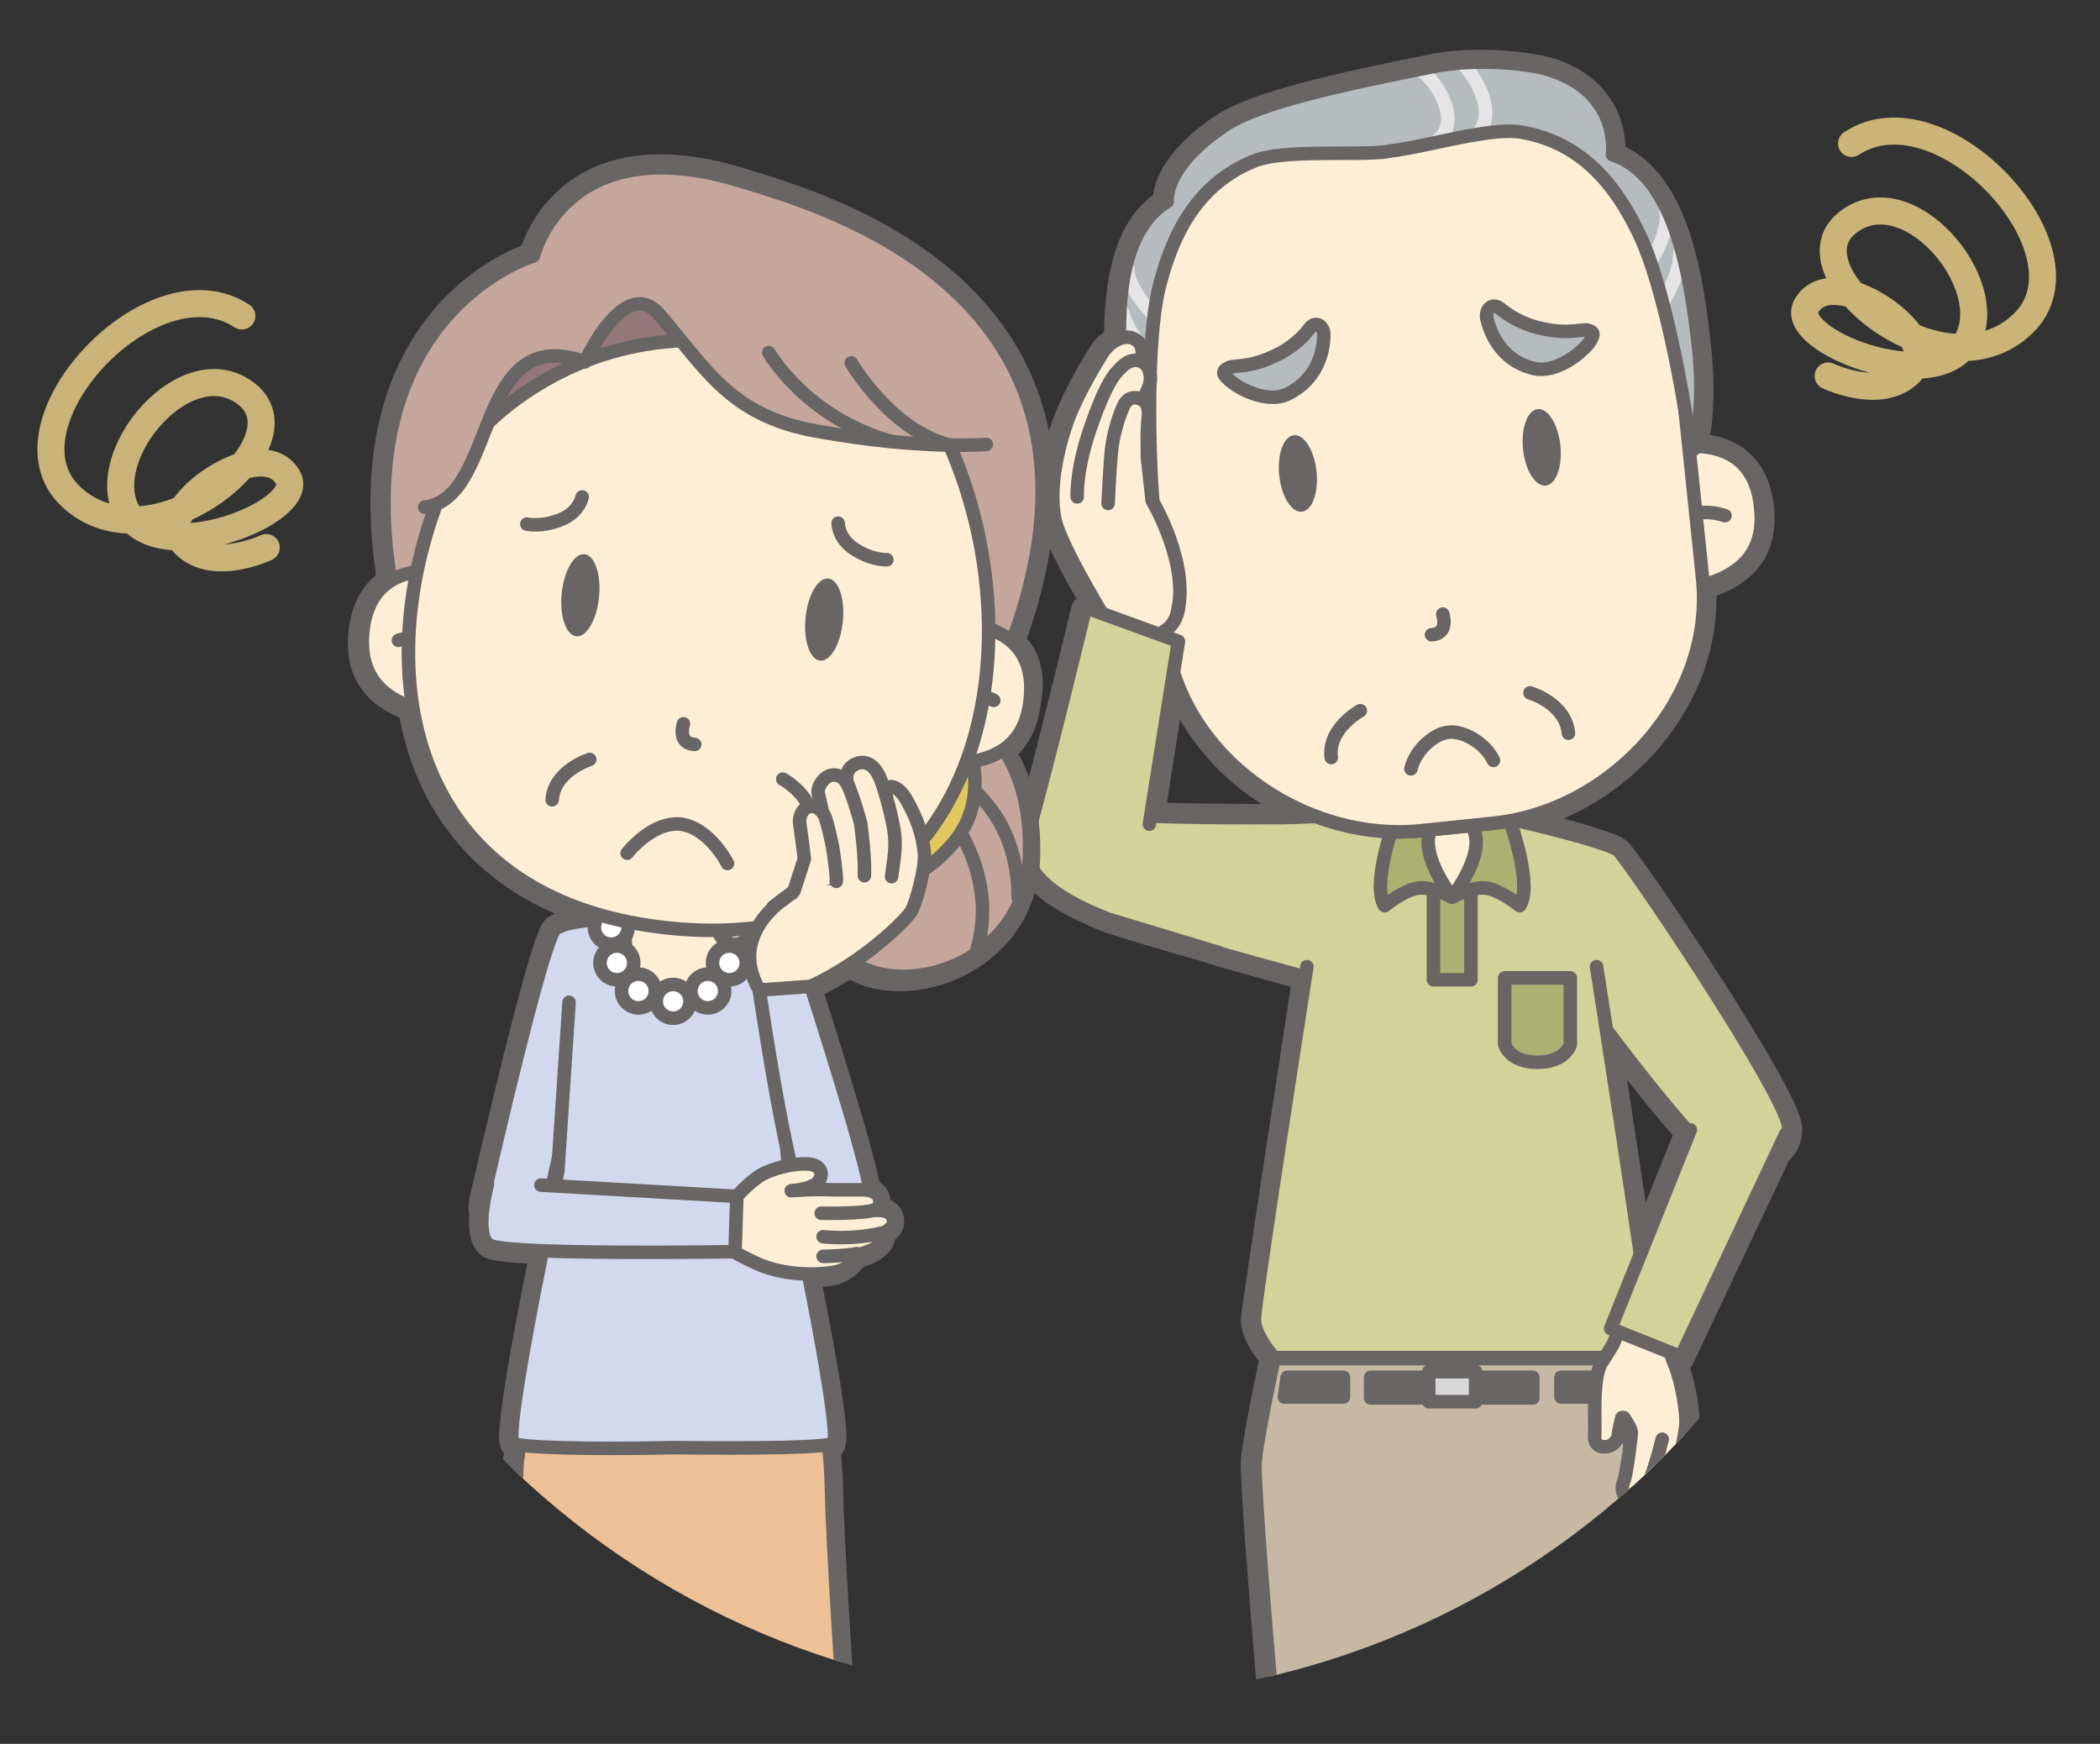 <?xml version="1.0" encoding="utf-8"?>
<!-- Generator: Adobe Illustrator 21.1.0, SVG Export Plug-In . SVG Version: 6.00 Build 0)  -->
<svg version="1.1" id="レイヤー_1" xmlns="http://www.w3.org/2000/svg" xmlns:xlink="http://www.w3.org/1999/xlink" x="0px"
	 y="0px" viewBox="0 0 224 186" style="enable-background:new 0 0 224 186;" xml:space="preserve">
<rect x="0" y="0" width="224" height="186" fill="#333333" stroke="none"/>
<style type="text/css">
	.st0{clip-path:url(#SVGID_2_);}
	.st1{fill:#686564;stroke:#686564;stroke-width:2.884;stroke-linecap:round;stroke-linejoin:round;}
	.st2{fill:#D2D398;stroke:#686564;stroke-width:1.442;stroke-linecap:round;stroke-linejoin:round;}
	.st3{fill:#FEEFD7;stroke:#686564;stroke-width:1.442;stroke-linecap:round;stroke-linejoin:round;}
	.st4{fill:#949495;stroke:#686564;stroke-width:1.442;stroke-linecap:round;stroke-linejoin:round;}
	.st5{fill:#C6B8A2;stroke:#686564;stroke-width:1.442;stroke-linecap:round;stroke-linejoin:round;}
	.st6{fill:#686564;stroke:#686564;stroke-width:1.442;stroke-linecap:round;stroke-linejoin:round;}
	.st7{fill:#D7D7D8;stroke:#686564;stroke-width:1.442;stroke-linecap:round;stroke-linejoin:round;}
	.st8{fill:#A9B270;stroke:#686564;stroke-width:1.442;stroke-linecap:round;stroke-linejoin:round;}
	.st9{fill:#FEEED5;stroke:#686564;stroke-width:1.442;stroke-linecap:round;stroke-linejoin:round;}
	.st10{fill:#B6BBBE;}
	.st11{fill:none;stroke:#E5E5E6;stroke-width:1.442;stroke-linecap:round;stroke-linejoin:round;}
	.st12{fill:none;stroke:#686564;stroke-width:1.442;stroke-linecap:round;stroke-linejoin:round;}
	.st13{fill:#B6BBBE;stroke:#686564;stroke-width:1.442;stroke-linecap:round;stroke-linejoin:round;}
	.st14{fill:#686564;}
	.st15{fill:none;stroke:#686564;stroke-width:2.884;stroke-linecap:round;stroke-linejoin:round;}
	.st16{fill:#C5A69C;stroke:#686564;stroke-width:1.442;stroke-linecap:round;stroke-linejoin:round;}
	.st17{fill:#E0C85E;stroke:#686564;stroke-width:1.442;stroke-linecap:round;stroke-linejoin:round;}
	.st18{fill:#D2D9EE;stroke:#686564;stroke-width:1.442;stroke-linecap:round;stroke-linejoin:round;}
	.st19{fill:#FEEED5;}
	.st20{fill:#EDC195;stroke:#686564;stroke-width:1.442;stroke-linecap:round;stroke-linejoin:round;}
	.st21{fill:#918673;stroke:#686564;stroke-width:1.442;stroke-linecap:round;stroke-linejoin:round;}
	.st22{fill:#FFFFFF;stroke:#686564;stroke-width:1.442;stroke-linecap:round;stroke-linejoin:round;}
	.st23{fill:#937779;stroke:#686564;stroke-width:1.442;stroke-linecap:round;stroke-linejoin:round;}
	.st24{fill:#C5A69C;}
	.st25{fill:none;stroke:#C9B379;stroke-width:2.884;stroke-linecap:round;stroke-linejoin:round;}
	.st26{fill:none;stroke:#CBB478;stroke-width:2.884;stroke-linecap:round;stroke-linejoin:round;}
</style>
<g>
	<defs>
		<path id="SVGID_1_" d="M229.2,29.2c0-26.1-22.6-47.2-50.5-47.2c-19.6,0-36.5,10.4-44.9,25.6c-5.9-1.3-12.1-1.9-18.4-1.9
			c-12.1,0-23.7,2.5-34.2,6.9C72.5,1.4,58-6,41.5-6C14.8-6-6.9,13.4-6.9,37.4c0,20,15.2,36.8,35.7,41.8c-0.8,4.6-1.1,9.4-1.1,14.2
			c0,48.4,39.3,87.7,87.7,87.7c48.4,0,87.7-39.3,87.7-87.7c0-7.4-0.9-14.6-2.7-21.5C217.5,64.3,229.2,48,229.2,29.2z"/>
	</defs>
	<clipPath id="SVGID_2_">
		<use xlink:href="#SVGID_1_"  style="overflow:visible;"/>
	</clipPath>
	<g class="st0">
		<g>
			<path class="st1" d="M116.5,97.3c0.2,0.1,0.6,0.3,1.1,0.5c0.2,0.1,0.3,0.1,0.5,0.2l0.6,0.2c2.4,0.8,6.2,1.9,10.1,3l1.2,0.4l0,0
				c3.6,1,7,2,9.3,2.6c-0.9,5.9-5.4,35-5.5,36.6c0,1.8,2.1,4.1,2.1,4.1h-0.1c0,0-1.7,7.9-2,10.8c-0.3,3,3.8,48.4,3.8,48.4l5,37.3
				l0.4,0c-1.1,0.3-2.2,0.8-2.9,1.5c-2.4,2.2-0.9,3-0.9,3h11.5v-5.1c0,0,0,0-0.1,0l0.7-36.7l3-27.3l0.5-0.6l0.5,0.6l3,27.3l0.7,36.7
				c-0.1,0-0.1,0-0.1,0v5.1h11.5c0,0,1.5-0.7-0.9-3c-0.8-0.7-1.8-1.2-2.9-1.5l0.4,0l5-37.3c0,0,2.8-30.7,3.6-43.2
				c1.2-0.7,3-3.5,3-3.5s0.9-2.8,1.2-5.2c0.2-1.2-0.4-5.1-1.4-7.2c-0.1-0.2-0.1-0.4-0.1-0.6l1,0.4l10.3-21.8
				c0.8-0.7,1.2-1.6,1.2-2.6c0-3.4-17.5-29.3-18.3-29.7c-0.2-0.1-0.3-0.2-0.6-0.3c-0.1,0-0.2-0.1-0.3-0.1c-2.5-1-7.4-2.2-10.2-2.8
				c11.4-2.3,21-13.1,20.2-25c4.6-1.3,6.6-4,6.2-8.3c-0.6-5.3-4.2-6.5-7.1-6.5c0.3-1.1,1-4.8,0.4-10.4c-0.7-6.8-2.2-18.3-9.2-20.7
				c0,0,0.9-6.4-6.3-8.9c-2.4-0.8-8.2-1.4-12.8-0.5c-9.5,1.9-18.6,3.9-22.3,6.3c-6.6,4.4-6.1,8.1-6.1,8.1c-4.3,2.6-5.2,8.8-5.2,14.7
				c-0.7,0.3-1.3,0.8-1.6,1.3c-0.6,0.9-2.6,4.2-3.7,7c-1.4,3.5-2.1,7.7-1.5,10.8c0.4,2.2,3.4,7.3,5.1,10.2l-1.8-0.6
				c0,0-3.9,16.2-6.2,24.4C108.7,92.4,111.4,95.1,116.5,97.3z M180.1,47.6l-0.3-3.1c0.2,1.1,0.3,2.2,0.4,3.1
				C180.2,47.6,180.2,47.6,180.1,47.6z M180.1,120.8l-5.2,12.9c-1-6.8-2.6-17.1-3.6-23.8C173.9,113.3,177.3,117.7,180.1,120.8z
				 M122.8,87l2.4-15.3c2.3,7.2,8.2,12.8,15.3,15.4c-1.1,0-2.3,0.1-3.6,0.1C135.1,87.2,127.8,87.2,122.8,87z"/>
			<g>
				<path class="st2" d="M137.2,90.7c2.5-1.4,13-3.6,13-3.6h9.3c0,0,10.5,2.3,13,3.6l-3.6,15h-28L137.2,90.7z"/>
				<polygon class="st3" points="152,87.1 152.5,81.5 154.9,80 157.2,81.5 157.7,87.1 159.8,88 154.9,92.1 149.9,88 				"/>
				<polygon class="st3" points="152,87.1 152.5,81.5 154.9,80 157.2,81.5 157.7,87.1 159.8,88 154.9,96.1 149.9,88 				"/>
				<path class="st2" d="M150.2,87c-6.1-0.2-8.7,0.1-13.4,0.2c-2.4,0-14.8,0.1-18.1-0.5c-3.3-0.7-3.1,8.1-2.4,10.6
					c0.2,0.8,25.5,7.6,25.5,7.6"/>
				<path class="st2" d="M159.5,87c0,0,10.5,2.3,13,3.6c0.8,0.4,18.3,26.4,18.3,29.7c0,3.4-5.7,5.4-7.9,3.3
					c-5-4.5-15.3-18.8-15.3-18.8"/>
				<g>
					<path class="st4" d="M139.3,245.9h11.5v-5.1c0,0-7.6-0.7-10.6,2.1C137.8,245.2,139.3,245.9,139.3,245.9z"/>
					<path class="st4" d="M170.4,245.9H159v-5.1c0,0,7.6-0.7,10.6,2.1C171.9,245.2,170.4,245.9,170.4,245.9z"/>
				</g>
				<path class="st5" d="M133.9,155.7c0.3-3,2-10.8,2-10.8h38c0,0,1.7,7.9,2,10.8c0.3,3-3.8,48.4-3.8,48.4l-5,37.3l-8,0.1l-0.7-37.4
					l-3-27.3l-0.5-0.6l-0.5,0.6l-3,27.3l-0.7,37.4l-8-0.1l-5-37.3C137.7,204.1,133.5,158.7,133.9,155.7z"/>
				<g>
					<polygon class="st6" points="166.5,149 172.8,149 172.5,146.9 166.5,146.9 					"/>
					<rect x="154.8" y="146.9" class="st6" width="8.7" height="2.2"/>
					<polygon class="st6" points="143.3,149 137,149 137.3,146.9 143.3,146.9 					"/>
					<rect x="146.2" y="146.9" class="st6" width="8.7" height="2.2"/>
					<rect x="152.4" y="146.3" class="st7" width="5" height="3.2"/>
				</g>
				<path class="st2" d="M170.3,103.1c0,0,5.6,35.8,5.6,37.6c0,1.8-2.1,4.1-2.1,4.1h-19h-18.9c0,0-2.1-2.3-2.1-4.1
					c0-1.8,5.6-37.6,5.6-37.6"/>
				<rect x="152.9" y="95.2" class="st8" width="4" height="9.3"/>
				<path class="st8" d="M148.6,88c0,0-2.3,6.5-0.9,8.6c0,0,2.3-1.9,3.9-1.9c1.6,0,3.3,1,3.3,1s-4-5.1-2-7.7"/>
				<path class="st8" d="M161.2,88c0,0,2.3,6.5,0.9,8.6c0,0-2.3-1.9-3.9-1.9c-1.6,0-3.3,1-3.3,1s4-5.1,2-7.7"/>
				<path class="st8" d="M160.5,104.3v7.1c0,0,0.5,1.9,3.5,1.9c3,0,3.5-1.9,3.5-1.9v-7.1H160.5z"/>
				<g>
					<g>
						<g>
							<path class="st9" d="M177,48.1c0,0,9.9-3.1,10.8,6c0.6,5.4-2.7,8.2-9.8,9"/>
							<path class="st9" d="M184,55c0,0-1.4-0.5-2.6-0.3"/>
						</g>
						<g>
							<path class="st9" d="M126,53.5c0,0-10.3-1-9.3,8.1c0.6,5.4,4.3,7.4,11.4,6.8"/>
							<path class="st9" d="M120.6,61.7c0,0,1.3-0.7,2.5-0.9"/>
						</g>
					</g>
					<path class="st9" d="M121.4,39.7c-1.4-13.4,3.9-25.5,26-27.8c22.1-2.3,29.8,8.4,31.3,21.8c0,0.5,0.1,0.9,0.1,1.4
						c0.1,0.5,0.2,1,0.2,1.5l2.6,25c1.4,13-9.7,24.9-22.3,26.2l-7.7,0.8c-12.6,1.3-25.9-8-27.3-21l-2.6-25c-0.1-0.5-0.1-1-0.1-1.5
						C121.5,40.6,121.4,40.2,121.4,39.7z"/>
				</g>
				<g>
					<g>
						<g>
							<path class="st9" d="M177,48.1c0,0,9.9-3.1,10.8,6c0.6,5.4-2.7,8.2-9.8,9"/>
							<path class="st9" d="M184,55c0,0-1.4-0.5-2.6-0.3"/>
						</g>
						<g>
							<path class="st9" d="M126,53.5c0,0-10.3-1-9.3,8.1c0.6,5.4,4.3,7.4,11.4,6.8"/>
							<path class="st9" d="M120.6,61.7c0,0,1.3-0.7,2.5-0.9"/>
						</g>
					</g>
					<path class="st9" d="M121.4,39.7c-1.4-13.4,3.9-25.5,26-27.8c22.1-2.3,29.8,8.4,31.3,21.8c0,0.5,0.1,0.9,0.1,1.4
						c0.1,0.5,0.2,1,0.2,1.5l2.6,25c1.4,13-9.7,24.9-22.3,26.2l-7.7,0.8c-12.6,1.3-25.9-8-27.3-21l-2.6-25c-0.1-0.5-0.1-1-0.1-1.5
						C121.5,40.6,121.4,40.2,121.4,39.7z"/>
				</g>
				<g>
					<g>
						<g id="前髪_1_">
							<g id="前髪_2_">
							</g>
						</g>
						<g>
							<path class="st10" d="M124.5,21.5c0,0-0.5-3.7,6.1-8.1c3.7-2.5,12.8-4.4,22.3-6.3c4.6-0.9,10.4-0.4,12.8,0.5
								c7.2,2.5,6.3,8.9,6.3,8.9c7,2.3,8.4,13.9,9.2,20.7c0.7,6.8-0.5,10.7-0.5,10.7l-0.4-0.2c-0.7-5.9-2.9-17.3-5.3-22.4
								c-2.1-4.5-5.6-10-12.7-11.2c-3.3-0.6-10.3,1.6-14,2l-0.5,0.1c-3.7,0.4-11-0.3-14.1,1c-6.6,2.7-8.9,8.8-10.1,13.6
								c-1.3,5.5-1.1,17.1-0.6,23.1l-0.3,0.3c0,0-2-3.6-2.7-10.4C119.2,36.9,118.2,25.3,124.5,21.5z"/>
							<path class="st11" d="M151.7,7.6c1.6,1.2,4.2,5.3,1.7,7.3"/>
							<path class="st11" d="M156.3,7.1c1.4,1.6,3.5,5.4,1,7.4"/>
							<path class="st11" d="M120.3,28.7c-0.1,0.3,0.2,2.2,2.6,4.7"/>
							<path class="st11" d="M177.7,22.6c0.1,0.2,0.3,2.2-1.6,5.2"/>
							<path class="st11" d="M119.7,33.2c0.1,0.3,0.5,2.2,2.9,4.7"/>
							<path class="st11" d="M179.2,27c0,0.3,0,2.2-1.8,5.2"/>
							<path class="st12" d="M124.5,21.5c0,0-0.5-3.7,6.1-8.1c3.7-2.5,12.8-4.4,22.3-6.3c4.6-0.9,10.4-0.4,12.8,0.5
								c7.2,2.5,6.3,8.9,6.3,8.9c7,2.3,8.4,13.9,9.2,20.7c0.7,6.8-0.5,10.7-0.5,10.7l-0.4-0.2c-0.7-5.9-2.9-17.3-5.3-22.4
								c-2.1-4.5-5.6-10-12.7-11.2c-3.3-0.6-10.3,1.6-14,2l-0.5,0.1c-3.7,0.4-11-0.3-14.1,1c-6.6,2.7-8.9,8.8-10.1,13.6
								c-1.3,5.5-1.1,17.1-0.6,23.1l-0.3,0.3c0,0-2-3.6-2.7-10.4C119.2,36.9,118.2,25.3,124.5,21.5z"/>
						</g>
					</g>
				</g>
				<path class="st13" d="M131.1,39.2c0.8-0.3,2.4,0.1,5.6-1.6c1.9-1.1,2.7-2.2,3-2.6c0.7-0.9,1.6-0.1,1.5,0.8
					c0,1.2-0.4,4.5-3.8,6.2c-1.9,1-4.8-0.2-6.2-1.4C130.5,40,130.2,39.6,131.1,39.2z"/>
				<path class="st13" d="M169.3,35.2c-0.8-0.1-2.3,0.6-5.8-0.4c-2.1-0.7-3.1-1.6-3.5-1.9c-0.9-0.7-1.6,0.2-1.4,1.1
					c0.3,1.2,1.3,4.4,5,5.3c2.1,0.5,4.6-1.2,5.8-2.6C170,35.8,170.2,35.4,169.3,35.2z"/>
				<path class="st12" d="M153.9,65.5c0,0,0.7,2.1-1.2,2.2"/>
				<g>
					
						<ellipse transform="matrix(0.995 -0.104 0.104 0.995 -4.508 14.747)" class="st14" cx="138.4" cy="50.4" rx="2" ry="4.1"/>
					
						<ellipse transform="matrix(0.995 -0.104 0.104 0.995 -4.08 17.448)" class="st14" cx="164.4" cy="47.6" rx="2" ry="4.1"/>
				</g>
				<path class="st12" d="M145.1,75.8c0,0-3.5,1.9-3.1,5"/>
				<path class="st12" d="M163.2,73.9c0,0,3.8,1.1,4.1,4.3"/>
				<path class="st12" d="M150.5,82c0.5-2.1,2.6-3.8,4-3.9c1.5-0.2,3.9,1.1,4.8,3"/>
				<g>
					<g>
						<path class="st9" d="M174.3,137.9l-2.2,5.4c0,0-0.2,0.4-1.3,2.1c-1,1.7-0.6,6.7-0.7,7.6c-0.1,0.9,0.4,1.4,1.2,1.3
							c0.6,0,1.2-0.6,1.3-1.1c0-0.4,0.4-2,0.4-2s0.8,1,0.8,1.9c0.1,1.2,0.2,5.6,0,6c-0.2,0.4,0.3,1.8,1.3,1.9c1,0.2,3.5-3.6,3.5-3.6
							s0.9-2.8,1.2-5.2c0.2-1.2-0.4-5.1-1.4-7.2c-0.3-0.7,0.4-2.2,0.4-2.2l1.3-4.3"/>
					</g>
					<path class="st9" d="M177.3,153.5c0,0-1.1,4.7-2.1,5.8c-1,1.1-1.6,0.5-1.8,0.3c-0.3-0.2-0.5-0.9-0.2-1.6
						c0.3-0.7,0.8-4.7,0.8-5.2c0-0.5-0.8-1.6-0.8-1.6"/>
				</g>
				<polyline class="st2" points="190.5,120.9 179.3,144.7 171.8,141.7 180.3,120.5 				"/>
				<path class="st9" d="M118.8,67.5c0,0-5.7-9.1-6.3-12.2c-0.6-3.1,0.2-7.3,1.5-10.8c1.1-2.8,3.1-6.1,3.7-7c0.6-0.9,2-1.9,3.2-1.4
					c1.3,0.6,0.9,2,0.9,2.8c0,0.8-3.1,7-3.1,7l-0.7,5.3l7.2,11.3c0,0,0.7-0.1,0.5,2.2c0,0.5-0.3,1.9-1.5,2.6"/>
				<path class="st9" d="M114.9,53c0-0.4-0.1-3.2,1.6-7.9c1.1-3.1,2-4.8,2.7-5.5c0.6-0.7,1.4-1.4,2.4-1.1c1,0.3,1.3,1.6,1,2.6
					c-0.4,1.1-1.8,4.1-2,4.7c-0.2,0.5-0.6,6.8-0.6,6.8"/>
				<path class="st9" d="M118.2,53.7c0,0,0.2-4.5,0.4-6c0.2-1.5,0.7-3.2,1.2-4.3c0.4-1,1.2-1.1,1.7-0.9c0.5,0.1,1.1,0.6,1,1.9
					c-0.2,1.3-0.1,4.5-0.1,4.5l0.5,4.5c0,0,4,6.7,2.7,11.9"/>
				<path class="st2" d="M122.6,87.9l3.1-19.5l-9.9-3.6c0,0-3.9,16.2-6.2,24.4c-1,3.5,2.4,6.4,8.5,8.8l11.9,3.6"/>
			</g>
		</g>
		<g>
			<g>
				<g>
					<g>
						<polygon class="st14" points="68,202.6 68.3,187.5 58.3,188.4 59.3,202.6 65.6,238.6 70.6,238.6 						"/>
					</g>
					<g>
						<polygon class="st15" points="68,202.6 68.3,187.5 58.3,188.4 59.3,202.6 65.6,238.6 70.6,238.6 						"/>
					</g>
				</g>
				<g>
					<g>
						<polygon class="st14" points="75.3,187.5 75.7,202.6 73.1,238.6 78.1,238.6 84.4,202.6 85.4,188.4 						"/>
					</g>
					<g>
						<polygon class="st15" points="75.3,187.5 75.7,202.6 73.1,238.6 78.1,238.6 84.4,202.6 85.4,188.4 						"/>
					</g>
				</g>
			</g>
			<g>
				<path class="st1" d="M61.5,241.2c-0.6,0.8-0.9,1.5-1.1,2l0,0c-1.1,2-0.3,2.8-0.3,2.8l10.4-0.1v-1.1v-6.1
					C70.6,238.7,64.1,237.8,61.5,241.2z"/>
				<path class="st1" d="M83.2,243.1c-0.1-0.5-0.5-1.1-1.1-2c-2.6-3.4-9.1-2.5-9.1-2.5v6.1v1.1l10.4,0.1
					C83.5,245.9,84.3,245.1,83.2,243.1L83.2,243.1z"/>
				<path class="st1" d="M107.9,68.5c0,0,0-0.1,0-0.1c13.7-37.3-21-46.6-28.7-49c-19.1-6-22.4,7.9-22.4,7.9S37.5,33,41.5,60.9h0
					c0,0.3,0,0.6,0,0.9c0,0.1,0,0.2,0,0.3c-1.4,0.9-2.6,2.6-2.9,5.4c-0.4,4.1,1.4,6.6,5.3,8c1.6,10,7.8,18.6,20,22.1
					c-0.2,0.2-0.3,0.4-0.4,0.6c-1.5,0.1-2.8,0.4-3.8,0.7l0-0.1L59.3,99c-1,0.5-4.6,15.2-7.8,29c-0.1,0.6-0.1,1,0,1.5
					c-0.1,1.4,0,2.8,0.8,3.3c0.5,0.3,2.7,0.5,5.7,0.6l-0.4,1.9c0,0-3.6,17.7-2.8,18.7c0.1,0.1,0.2,0.1,0.5,0.2c0,0.2,0,0.4-0.1,0.7
					c0,0.2,0,0.5-0.1,0.8c-0.1,1.1-0.1,2.2-0.2,3.5c-0.2,10.3-3.7,58.1-3.7,58.1h5.5h30h5.5c0,0-3.5-47.8-3.7-58.1
					c0-1.9-0.2-3.5-0.3-4.9c0.3-0.1,0.5-0.1,0.5-0.2c0.8-0.9-2.1-15.4-2.7-18.2c1,0,2-0.1,2.6-0.2c1.6-0.3,2.7-1.7,2.5-1.8
					c0.8-0.2,1.6-0.4,2.4-1.1c0.9-0.7,0.3-1.2,0.3-1.2s1.4-0.6,1.2-1.5c-0.2-1.1-1.5-1-1.9-1c0.7-0.7,0.6-1.7-0.6-2.1
					c-0.4-3.4-6.3-21.7-6.3-21.7c1.6-0.8,3.1-1.6,4.4-2.5c5.9,4,18.4-0.2,18.9-11.1c0.2-5.2-1-8.9-2.7-11.6c1.6-1.1,2.5-2.9,2.8-5.3
					C110.2,71.6,109.3,69.7,107.9,68.5z M84.5,126.9c0.1,0,0.2,0,0.4,0c0,0,0,0,0,0C84.8,126.9,84.6,126.9,84.5,126.9L84.5,126.9z
					 M84.1,124.3L84,123c0.1,0.4,0.2,0.8,0.3,1.2C84.3,124.3,84.2,124.3,84.1,124.3z M58.9,126.5l0.7-3.1l-0.1,1.5l-0.3,1.6
					L58.9,126.5z"/>
			</g>
			<g>
				<g>
					<g>
						<g>
							<path class="st16" d="M96.9,73.2c0,0,13.6,1.8,12.9,18.3c-0.5,12.4-16.3,16.1-20.8,9.2c-4.5-6.8-2.5-14.6-2.5-14.6L96.9,73.2
								"/>
							<path class="st16" d="M100.8,82.2c0,0,7.8,3.2,7.8,13.5"/>
							<path class="st16" d="M99.7,85c0,0,7.2,7.2,4.5,16.3"/>
						</g>
						<path class="st17" d="M90.2,93.5c0,0,5.9,3.1,11.5-3.6c5.6-6.7-0.8-15.3-0.8-15.3L90.2,93.5z"/>
					</g>
					<g>
						<path class="st16" d="M79,22.5c-28.4-2.8-38.3,21.8-37.5,39.2c1.1,22.3,18.9,32,30.2,33c0,0,0-0.1,0.1-0.2c0,0.1,0,0.2,0,0.2
							C83.1,96,102.6,90,108,68.4C112.2,51.5,107.4,25.3,79,22.5z"/>
						<path class="st16" d="M108,68.4c13.7-37.3-21-46.6-28.7-49c-19.1-6-22.4,7.9-22.4,7.9S37.5,33,41.5,60.9"/>
					</g>
				</g>
				<path class="st18" d="M84.8,99.8c-0.1-0.2-0.4-0.7-0.4-0.8c-2-1.1-8.6-1.2-11.4-1.2c-0.1,0-0.2,0-0.3,0c-0.5,0-0.8,0-0.9,0
					c0,0,0,0,0,0c0,0,0,0,0,0c-0.1,0-0.4,0-0.9,0c-0.1,0-0.2,0-0.3,0c-2.7,0-9.4,0.1-11.4,1.2c-0.1,0.1-0.3,0.5-0.4,0.8
					c0,0.1-0.1,0.1-0.1,0.1c0,1.9,2.4,7.7,3.5,10.1c0.3,0.7,0.5,1.1,0.5,1.1l0,0h18.1l0,0c0,0,0.1-0.2,0.3-0.6
					c0.1-0.1,0.1-0.3,0.2-0.5c1.1-2.4,3.5-8.2,3.5-10.1C84.9,100,84.9,99.9,84.8,99.8z"/>
				<path class="st9" d="M74.8,97.9C74.8,97.8,74.8,97.8,74.8,97.9l-0.6-6.7l-2.3-1.5l-2.3,1.5l-0.6,6.6c0,0,0,0,0,0.1
					c-0.7,0-2.1,0.1-2.1,0.1c0,0-1.8,7.8,5.1,7.8c6.8,0,5.1-7.8,5.1-7.8C76.9,98,75.4,97.9,74.8,97.9z"/>
				<g>
					<path class="st18" d="M62.7,109.3l-4.4,20c0,0-1.9,2.8-4.1,2.5c-1.8-0.2-3.2-1.3-2.7-3.8c3.2-13.9,6.8-28.5,7.8-29l0.5-0.2"/>
				</g>
				<g>
					<g>
						<polygon class="st19" points="68,202.6 68.3,187.5 58.3,188.4 59.3,202.6 65.6,238.6 70.6,238.6 						"/>
					</g>
					<g>
						<polygon class="st12" points="68,202.6 68.3,187.5 58.3,188.4 59.3,202.6 65.6,238.6 70.6,238.6 						"/>
					</g>
				</g>
				<g>
					<g>
						<polygon class="st19" points="75.3,187.5 75.7,202.6 73.1,238.6 78.1,238.6 84.4,202.6 85.4,188.4 						"/>
					</g>
					<g>
						<polygon class="st12" points="75.3,187.5 75.7,202.6 73.1,238.6 78.1,238.6 84.4,202.6 85.4,188.4 						"/>
					</g>
				</g>
				<path class="st20" d="M88.7,159.1c-0.2-8.4-1.6-11.5-2.1-12.3c-0.1-0.2-0.2-0.3-0.2-0.3l-14.5-4.3l-14.5,4.3
					c0,0-0.1,0.1-0.2,0.3c-0.4,0.7-1.4,2.8-1.9,8c0,0.2,0,0.5-0.1,0.8c-0.1,1.1-0.1,2.2-0.2,3.5c-0.2,10.3-3.7,58.1-3.7,58.1h5.5h30
					h5.5C92.4,217.2,88.9,169.4,88.7,159.1z"/>
				<g>
					<path class="st21" d="M60.7,244.7h9.9v-6.1c0,0-6.5-0.9-9.1,2.5C59.5,243.8,60.7,244.7,60.7,244.7z"/>
					<path class="st21" d="M60.5,243.1c0,0,2.5-1.5,5.5-0.9c3,0.5,4.6,2.5,4.6,2.5v1.1l-10.4,0.1C60.2,245.9,59.4,245.1,60.5,243.1z
						"/>
					<path class="st21" d="M82.9,244.7h-9.9v-6.1c0,0,6.5-0.9,9.1,2.5C84.2,243.8,82.9,244.7,82.9,244.7z"/>
					<path class="st21" d="M83.2,243.1c0,0-2.5-1.5-5.5-0.9s-4.6,2.5-4.6,2.5v1.1l10.4,0.1C83.5,245.9,84.3,245.1,83.2,243.1z"/>
				</g>
				<path class="st18" d="M60.7,106.9l-1.2,18l-2,10.3c0,0-3.6,17.7-2.8,18.7c0.4,0.5,8,0.7,17.1,0.5c9,0.1,16.7,0,17.1-0.5
					c0.8-1-2.8-18.7-2.8-18.7l-2-10.3l-1.2-18"/>
				<g>
					<g>
						<g>
							<circle class="st22" cx="78.4" cy="98.9" r="1.8"/>
							<circle class="st22" cx="77.8" cy="102.7" r="1.8"/>
							<circle class="st22" cx="75.5" cy="105.7" r="1.8"/>
							<circle class="st22" cx="65.2" cy="98.9" r="1.8"/>
							<circle class="st22" cx="65.8" cy="102.7" r="1.8"/>
							<circle class="st22" cx="68.1" cy="105.7" r="1.8"/>
							<circle class="st22" cx="71.8" cy="106.8" r="1.8"/>
						</g>
					</g>
				</g>
				<g>
					<g>
						<path class="st9" d="M49.5,61.4c0,0-9.9-3.1-10.8,6c-0.5,5.4,2.7,8.2,9.8,9"/>
						<path class="st9" d="M42.5,68.3c0,0,1.4-0.5,2.6-0.3"/>
					</g>
					<g>
						<path class="st9" d="M100.5,66.5c0,0,10.3-1.1,9.4,8c-0.5,5.4-4.3,7.5-11.4,6.8"/>
						<path class="st9" d="M106,74.7c0,0-1.3-0.7-2.5-0.9"/>
					</g>
					<path class="st9" d="M71.5,99C23,94.1,45.8,25,78.5,28.3S120,103.8,71.5,99z"/>
				</g>
				<g>
					<path class="st23" d="M50.9,46.3c0,0,3.7-4.5,10.8-7.5c4.3-1.8,9.7-3,16.3-2.3l-9.8-6.6C68.2,29.9,51.9,36.5,50.9,46.3z"/>
					<path class="st24" d="M61,31.4c-4.8-1.6-14.3,1.3-15.6,22.6c7.9-1,5.2-19.8,17.1-15.5c0,0,4.2-9.3,7.9-5.1
						c5,5.8,7.6,10.9,16.9,12.5c11,2,18,1.4,18,1.4s2.3-17.8-20.3-23.1C71.5,21.2,63.4,24.9,61,31.4z"/>
					<path class="st12" d="M45.3,54.1c7.9-1,5.2-19.8,17.1-15.5c0,0,4.2-9.3,7.9-5.1c5,5.8,7.6,10.9,16.9,12.5c11,2,18,1.4,18,1.4"
						/>
					<path class="st12" d="M82,37.6c0,0,3.9,6.9,13.1,9.5"/>
					<path class="st12" d="M90.8,38.7c0,0,4.3,7.4,10.7,8.8"/>
				</g>
				<path class="st12" d="M72.9,77.2c0,0-0.7,2.1,1.2,2.2"/>
				<g>
					
						<ellipse transform="matrix(9.919804e-02 -0.995 0.995 9.919804e-02 13.425 146.985)" class="st14" cx="87.9" cy="66.1" rx="4.4" ry="2"/>
					
						<ellipse transform="matrix(9.918844e-02 -0.995 0.995 9.918844e-02 -7.415 118.78)" class="st14" cx="61.9" cy="63.5" rx="4.4" ry="2"/>
				</g>
				<g>
					<g>
						<path class="st12" d="M56.2,55.9c0,0,1.7,0.4,3.9-0.6c1.7-0.8,2-2.3,2-2.3"/>
					</g>
					<g>
						<path class="st12" d="M94.6,59.7c0,0-1.7,0.1-3.7-1.3c-1.5-1.1-1.5-2.6-1.5-2.6"/>
					</g>
				</g>
				<g>
					<path class="st12" d="M83.5,83.1c0,0,3.5,1.9,3.1,5"/>
					<path class="st12" d="M62.9,81c0,0-3.8,1.2-4,4.3"/>
				</g>
				<g>
					<path class="st12" d="M66.9,91c0,0,2.6-3.4,5.7-3.1"/>
					<path class="st12" d="M77.6,92.1c0,0-1.9-3.8-5-4.2"/>
				</g>
				<g>
					<path class="st9" d="M86.5,105.2c6-2.8,10.2-7.2,10.7-8c0.5-0.8,1.6-4.9,1.4-6.2c-0.2-2.1-0.8-3.7-1.8-5.5
						c-0.9-1.7-1.8-1.6-1.8-1.6L84.6,95.2c0,0-7.3,4-3.6,10.4l0.5,3"/>
					<path class="st9" d="M91.7,89.3c0,0-0.7-4.3-1.2-5.5c-0.5-1.1,0-2.1,1-2.4c1-0.3,1.9,0.3,2.5,1.9c0.3,0.8,0.9,2.8,1.3,4.9
						c0.4,2.1,0,3.6-0.2,5.3"/>
					<path class="st9" d="M92.2,93.4c0.1-1.7-0.3-5-0.4-5.6c-0.1-0.4-0.9-3.3-1.5-4.3c-0.2-0.4-0.8-1-1.7-0.8
						c-0.8,0.2-1.5,1.3-1.3,2c0.2,0.9,1,4.4,1,4.7c0,0.2,0.1,4.3,0.1,4.3"/>
					<path class="st9" d="M89.2,94c0.1-0.3-0.3-3.2-0.4-3.7c-0.1-0.5-0.6-2.9-0.9-3.4c-0.5-0.8-1-0.9-1.4-0.9
						c-0.9,0.1-1.3,1.1-1.2,1.8c0.1,0.6,0.5,3.7,0.5,3.8l-1.1,3.4c-0.5,0.5-2.2,1.7-2.2,1.7"/>
				</g>
				<path class="st18" d="M81,105.6l5.5-0.4c0,0,6.1,18.9,6.3,21.9c0.4,6.1-4.8,5.4-6.2,3.8C84.2,128.2,81,105.6,81,105.6z"/>
				<g>
					<path class="st9" d="M77.3,127.7l1.3-0.1c0,0,0.9-1.1,2.3-2.1c1.4-1,5.2-1.8,6.2-1.1c0.8,0.5,0.5,1.5-0.1,1.9
						c-0.9,0.6-2.6,0.7-2.6,0.7s2.3-0.2,4.4-0.1c1,0,2.5,0,3.2,0c1.9,0,2.3,1.3,1.4,2.2c0.4,0,1.7-0.1,1.9,1
						c0.2,0.9-1.2,1.5-1.2,1.5s0.5,0.5-0.3,1.2c-0.7,0.6-1.6,0.8-2.4,1.1c0.2,0.2-0.9,1.6-2.5,1.8c-1.7,0.3-5.3,0.4-8.3-1
						c-3-1.4-2.9-1.7-2.9-1.7l-0.5,0"/>
					<path class="st9" d="M87.6,129.4c0,0,4.7,0.1,5.8-0.4"/>
					<path class="st9" d="M87.8,131.9c0,0,3,0.4,6.3-0.4"/>
					<path class="st9" d="M87.8,134c0.6,0,2.8-0.1,3.6-0.3"/>
				</g>
				<path class="st18" d="M52,126.3c0,0-1.5,5.4,0.2,6.5c1.7,1.1,26.2,0.7,26.2,0.7l0.2-5.9l-20.9-1.2"/>
			</g>
		</g>
		<path class="st25" d="M28.4,58.4c0,0-6.5,3.1-9.3-1.1c-2.3-3.4,8.8-11.2,11.6-6.4c2.2,3.7-13.7,9.9-17.1,3.8
			c-3.5-6.1,6.4-17.8,12.8-12.6C32.9,47.5,16,61.1,7.5,52.9c-7.9-7.6,8.7-25.5,18.3-19.2"/>
		<path class="st26" d="M195,40.1c0,0,6.5,3.1,9.3-1.1c2.3-3.4-8.8-11.2-11.6-6.4c-2.2,3.7,13.7,9.9,17.1,3.8
			c3.5-6.1-6.4-17.8-12.8-12.6c-6.5,5.3,10.4,18.9,18.8,10.7c7.9-7.6-8.7-25.5-18.3-19.2"/>
	</g>
</g>
</svg>
